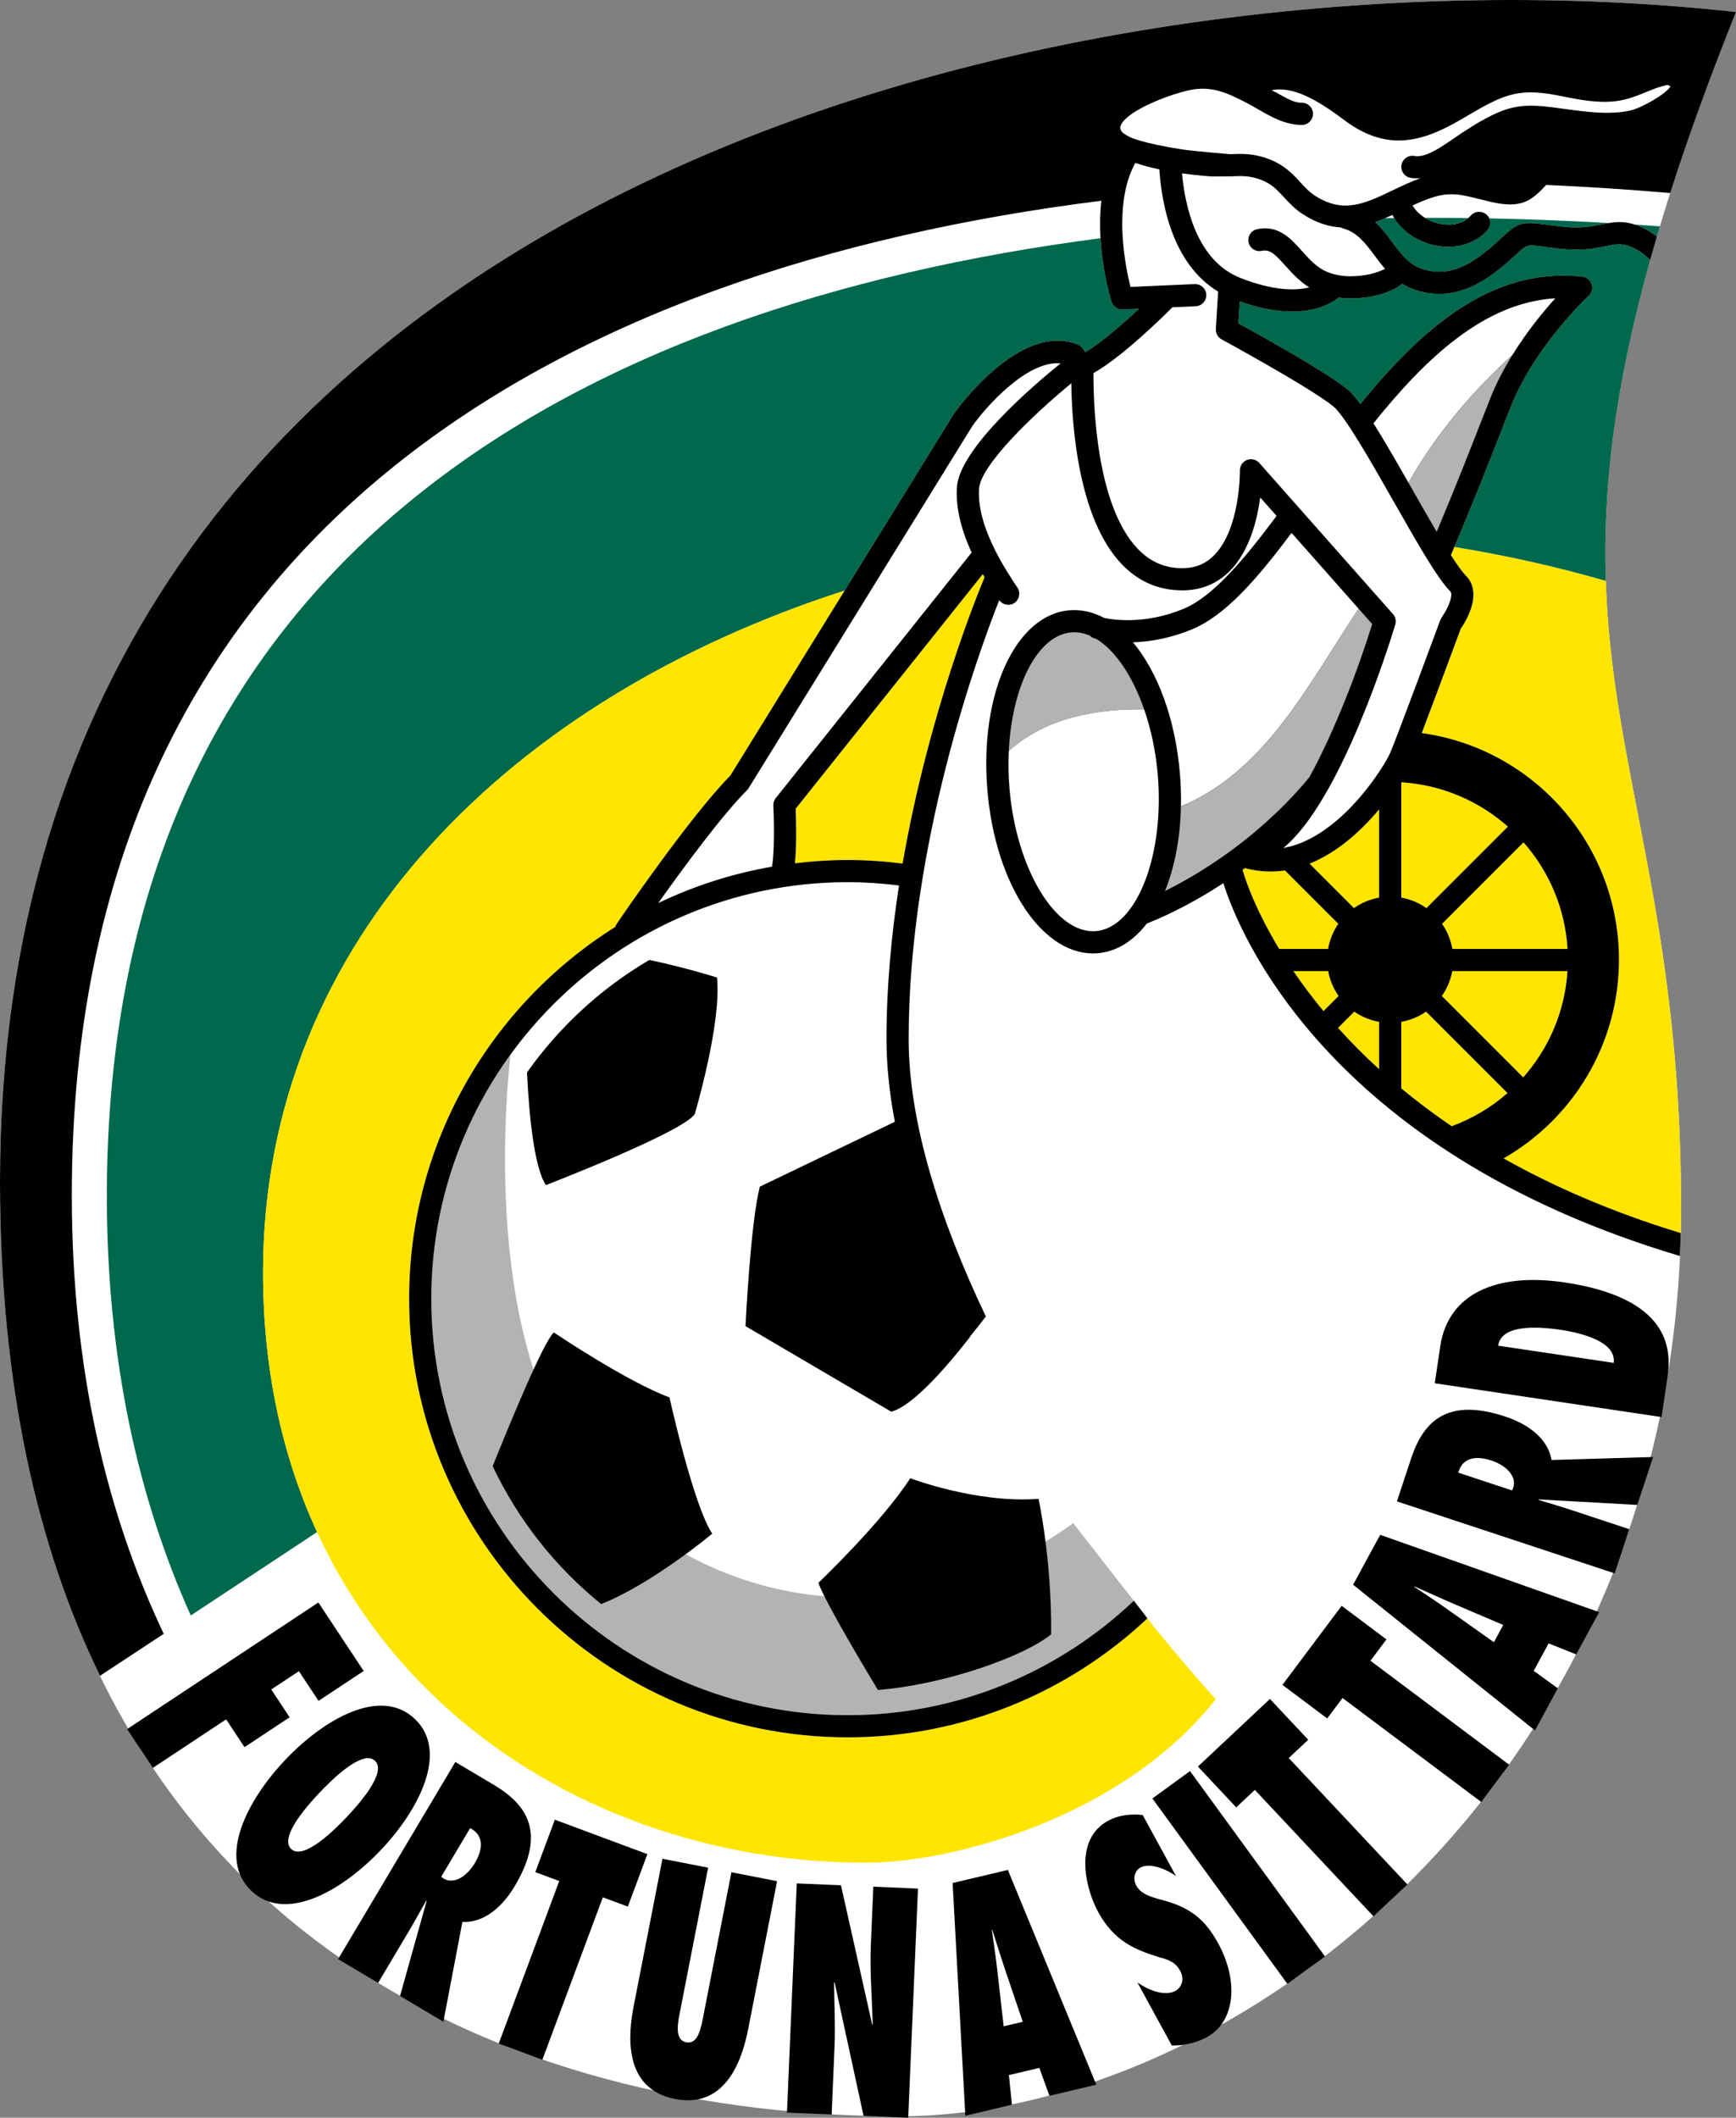 <?xml version="1.0" encoding="utf-8"?>
<!-- Generator: Adobe Illustrator 13.0.2, SVG Export Plug-In . SVG Version: 6.00 Build 14948)  -->
<!DOCTYPE svg PUBLIC "-//W3C//DTD SVG 1.0//EN" "http://www.w3.org/TR/2001/REC-SVG-20010904/DTD/svg10.dtd">
<svg version="1.0" id="Ebene_1" xmlns="http://www.w3.org/2000/svg" xmlns:xlink="http://www.w3.org/1999/xlink" x="0px" y="0px"
	 width="286.363" height="349.207" viewBox="0 0 432.409 527.302" enable-background="new 0 0 432.409 527.302"
	 xml:space="preserve">
<rect x="0" y="0" width="432.409" height="527.302" fill="#808080" stroke="none"/>
<path fill-rule="evenodd" clip-rule="evenodd" fill="#FFFFFF" d="M432.409,2.996C271.44-14.888,0,42.976,0,294.151
	c0,192.533,133.614,232.781,224.096,232.781c83.112,0,194.634-84.164,194.634-226.195C418.73,174.487,368.231,162.915,432.409,2.996
	L432.409,2.996z"/>
<path fill-rule="evenodd" clip-rule="evenodd" fill="#B1B3B4" d="M267.315,379.253c-43.746,31.576-93.004,19.143-119.209-10.23
	c-27.177-30.463-22.641-90.914-20.962-106.386c-12.393,17.077-19.715,38.054-19.715,60.724c0,57.176,46.521,103.699,103.701,103.699
	c27.592,0,52.676-10.857,71.276-28.488L267.315,379.253L267.315,379.253z"/>
<path fill-rule="evenodd" clip-rule="evenodd" fill="#FFE500" d="M320.064,216.731c-3.023,0.448-6.196,0.362-9.492-0.463
	c-0.152-0.037-0.293-0.094-0.434-0.155c-0.211,0.158-0.425,0.315-0.636,0.469c0.012,0.034,0.026,0.063,0.035,0.097
	c0.056,0.224,2.183,8.18,9.076,19.6h12.185c0.398-2.29,1.283-4.414,2.561-6.252L320.064,216.731L320.064,216.731z"/>
<path fill-rule="evenodd" clip-rule="evenodd" fill="#FFE500" d="M343.516,266.22v-11.783c-2.265-0.404-4.359-1.286-6.182-2.55
	l-4.049,4.052C336.321,259.31,339.71,262.758,343.516,266.22L343.516,266.22z"/>
<path fill-rule="evenodd" clip-rule="evenodd" fill="#FFE500" d="M399.971,144.633v0.003c-12.422-3.595-25.034-6.393-37.717-8.449
	c-0.287,0.672-0.577,1.348-0.864,2.024c1.515,2.367,2.821,4.204,3.782,5.165c0.853,0.85,1.834,2.342,1.834,4.696
	c0,1.844-0.604,4.216-2.35,7.219c0,0-0.519,0.807-0.82,1.276c-0.741,1.997-6.164,16.66-9.703,25.958
	c27.747,3.835,49.122,27.623,49.122,56.424c0,21.189-11.578,39.656-28.74,49.482c12.334,6.943,26.912,13.348,44.127,18.592h0.012
	c0.05-2.086,0.076-4.178,0.076-6.287C418.73,227.082,401.55,192.453,399.971,144.633L399.971,144.633z"/>
<path fill-rule="evenodd" clip-rule="evenodd" fill="#FFE500" d="M333.42,247.99c-1.28-1.819-2.183-3.918-2.599-6.188h-8.663
	c2.15,3.158,4.632,6.497,7.5,9.951L333.42,247.99L333.42,247.99z"/>
<path fill-rule="evenodd" clip-rule="evenodd" fill="#FFE500" d="M343.516,201.523c-4.365,5.232-10.301,10.696-17.326,13.523
	l11.063,11.064c1.84-1.298,3.967-2.202,6.264-2.613V201.523L343.516,201.523z"/>
<path fill-rule="evenodd" clip-rule="evenodd" fill="#FFE500" d="M349.036,223.499c2.303,0.41,4.43,1.315,6.267,2.61l20.288-20.287
	c-7.169-6.35-16.4-10.414-26.555-11.043V223.499L349.036,223.499z"/>
<path fill-rule="evenodd" clip-rule="evenodd" fill="#FFE500" d="M375.494,272.161l-20.276-20.275
	c-1.819,1.263-3.914,2.145-6.182,2.549v16.572c3.823,3.164,7.998,6.316,12.554,9.416
	C366.734,278.519,371.448,275.724,375.494,272.161L375.494,272.161z"/>
<path fill-rule="evenodd" clip-rule="evenodd" fill="#FFE500" d="M245.251,143.725c-0.155-0.256-0.302-0.507-0.457-0.773
	c-9.387,11.766-45.513,57.037-46.604,58.403c0.051,1.323,0.123,3.63,0.123,6.253c0,2.647-0.076,5.146-0.319,7.343
	c4.311-0.52,8.687-0.819,13.135-0.819c4.641,0,9.204,0.325,13.693,0.891c0,0.001,0,0.003,0,0.004
	C231.423,176.952,243.977,146.727,245.251,143.725L245.251,143.725z"/>
<path fill-rule="evenodd" clip-rule="evenodd" fill="#FFE500" d="M359.134,247.993l20.271,20.266
	c6.331-7.144,10.383-16.343,11.03-26.457h-28.702C361.317,244.073,360.417,246.173,359.134,247.993L359.134,247.993z"/>
<path fill-rule="evenodd" clip-rule="evenodd" fill="#FFE500" d="M379.487,209.734l-20.291,20.291
	c1.277,1.838,2.162,3.962,2.561,6.253h28.696C389.843,226.137,385.806,216.91,379.487,209.734L379.487,209.734z"/>
<path fill-rule="evenodd" clip-rule="evenodd" fill="#FFFFFF" d="M344.987,54.334c0.771-0.012,1.544-0.029,2.317-0.04
	c-0.161-0.256-0.334-0.507-0.478-0.771C346.22,53.804,345.608,54.072,344.987,54.334L344.987,54.334z"/>
<path fill-rule="evenodd" clip-rule="evenodd" fill="#00684C" d="M376.414,101.026l-2.396,6.089
	c-2.789,7.14-6.935,17.733-11.763,29.071c12.683,2.057,25.295,4.854,37.717,8.449c-0.729-22.09,1.884-47.013,11.051-79.881
	c-1.254-1.283-2.725-2.373-4.313-3.103c-2.619-1.204-4.066-0.902-6.703-0.354l-3.366,0.601c-4.289,0.56-7.579,0.123-11.385-0.381
	l-0.853-0.111c-4.058-0.536-4.058-0.536-6.58,1.786l-1.339,1.229c-6.19,5.602-13.84,10.917-23.654,7.872
	c-1.354-0.42-2.537-0.99-3.601-1.655c-0.489,0.437-1.154,0.981-2.317,1.513c-1.983,0.907-3.943,1.485-6.173,1.818
	c-2.707,0.406-5.063,0.422-7.307,0.117c-2.288,1.869-9.697,6.262-24.63,0.958c-0.12,1.964-0.258,4.226-0.334,5.452
	c5.13,2.817,21.565,11.953,27.041,16.333c0.967,0.775,2.083,2.052,3.346,3.763c15.167-18.678,32.66-34.216,55.289-31.715
	c1.072,0.119,1.983,0.854,2.317,1.882c0.34,1.027,0.047,2.158-0.75,2.892C395.58,73.774,382.428,86.028,376.414,101.026
	L376.414,101.026z"/>
<path fill-rule="evenodd" clip-rule="evenodd" fill="#00684C" d="M210.371,147.069c13.699-22.163,27.179-43.97,27.226-44.039
	c0.662-0.942,16.447-23.007,30.835-17.254c0.457,0.185,0.861,0.489,1.163,0.882l0.782,1.022c4.151-2.509,9.516-7.244,13.315-10.802
	l-4.078,0.18c-1.254,0.054-2.388-0.741-2.76-1.939c-0.167-0.536-2.238-7.358-2.736-15.806
	C144.457,76.165,26.616,138.465,26.616,297.802c0,40.67,7.79,75.217,20.899,104.443l31.465-20.777
	c-8.556-18.568-13.462-40.148-13.462-64.617C65.518,233.637,127.913,173.592,210.371,147.069L210.371,147.069z"/>
<path fill-rule="evenodd" clip-rule="evenodd" fill="#00684C" d="M409.015,56.634c1.301,0.598,2.537,1.368,3.691,2.253
	c0,0.003,0,0.006-0.006,0.009c0.255-0.851,0.486-1.682,0.744-2.543c-2.083-0.154-4.181-0.293-6.278-0.431
	C407.758,56.111,408.365,56.334,409.015,56.634L409.015,56.634z"/>
<path fill-rule="evenodd" clip-rule="evenodd" fill="#00684C" d="M365.662,54.291c-3.56-0.044-7.131-0.059-10.708-0.051
	c1.084,0.672,2.317,1.192,3.639,1.471C359.952,55.997,363.163,56.349,365.662,54.291L365.662,54.291z"/>
<path fill-rule="evenodd" clip-rule="evenodd" fill="#00684C" d="M346.792,60.302c2.25,3.023,4.192,5.635,7.676,6.715
	c6.744,2.095,12.199-1.16,18.308-6.691l1.307-1.195c4.09-3.771,4.916-4.009,11.048-3.201l0.85,0.114
	c3.703,0.489,6.378,0.844,9.946,0.379l2.959-0.533c0.63-0.13,1.248-0.253,1.878-0.359c-9.82-0.567-19.772-0.959-29.815-1.153
	c0.428,0.97,0.281,2.145-0.48,2.979c-3.108,3.416-7.972,4.821-13.014,3.756c-4.333-0.916-8.045-3.485-10.148-6.819
	c-0.773,0.01-1.547,0.028-2.317,0.04c-0.8,0.34-1.614,0.665-2.44,0.955C344.219,56.85,345.549,58.631,346.792,60.302L346.792,60.302
	z"/>
<path fill-rule="evenodd" clip-rule="evenodd" fill="#FFE500" d="M302.837,423.075c-6.287-6.744-17.098-20.021-17.033-20.121
	c-19.547,18.352-45.812,29.625-74.675,29.625c-60.226,0-109.223-48.996-109.223-109.219c0-38.977,20.533-73.226,51.334-92.561
	c0.073-0.23,0.17-0.456,0.308-0.667c0.729-1.119,18.227-26.739,28.365-37.022c1.501-2.429,15.085-24.406,28.458-46.042
	c-82.458,26.522-144.853,86.568-144.853,169.781c0,95.408,74.41,146.959,150.16,146.959
	C237.675,463.81,279.792,452.343,302.837,423.075L302.837,423.075z"/>
<path fill-rule="evenodd" clip-rule="evenodd" d="M403.255,238.95c0-28.802-21.375-52.589-49.122-56.424
	c3.539-9.299,8.962-23.962,9.703-25.958c0.302-0.469,0.82-1.276,0.82-1.276c1.746-3.003,2.35-5.375,2.35-7.219
	c0-2.354-0.981-3.847-1.834-4.696c-0.961-0.961-2.268-2.798-3.782-5.165c5.194-12.092,9.671-23.533,12.627-31.096l2.396-6.089
	c6.015-14.999,19.166-27.252,19.298-27.375c0.797-0.734,1.09-1.865,0.75-2.892c-0.334-1.028-1.245-1.764-2.317-1.882
	c-22.629-2.5-40.122,13.037-55.289,31.715c-1.263-1.711-2.379-2.988-3.346-3.763c-5.476-4.38-21.911-13.516-27.041-16.333
	c0.076-1.226,0.214-3.488,0.334-5.452c14.933,5.304,22.342,0.911,24.63-0.958c2.244,0.305,4.6,0.289,7.307-0.117
	c2.229-0.333,4.189-0.911,6.173-1.818c1.163-0.532,1.828-1.077,2.317-1.513c1.063,0.665,2.247,1.235,3.601,1.655
	c9.814,3.045,17.464-2.271,23.654-7.872l1.339-1.229c2.522-2.322,2.522-2.322,6.58-1.786l0.853,0.111
	c3.806,0.504,7.096,0.94,11.385,0.381l3.366-0.601c2.637-0.548,4.084-0.85,6.703,0.354c1.588,0.729,3.059,1.819,4.313,3.103
	c0.536-1.926,1.102-3.886,1.685-5.868c-1.154-0.885-2.391-1.655-3.691-2.253c-4.269-1.963-7.116-1.371-10.131-0.744l-2.959,0.533
	c-3.568,0.464-6.243,0.11-9.946-0.379l-0.85-0.114c-6.132-0.809-6.958-0.57-11.048,3.201l-1.307,1.195
	c-6.108,5.531-11.563,8.786-18.308,6.691c-3.483-1.08-5.426-3.691-7.676-6.715c-1.242-1.671-2.572-3.453-4.245-5.013
	c1.468-0.514,2.892-1.125,4.28-1.765c1.992,3.713,5.959,6.605,10.626,7.589c5.042,1.065,9.905-0.34,13.014-3.756
	c1.025-1.128,0.946-2.875-0.182-3.901c-1.128-1.027-2.877-0.945-3.902,0.185c-2.558,2.811-6.299,2.383-7.79,2.068
	c-2.941-0.621-5.487-2.379-6.759-4.55c1.559-0.718,3.144-1.399,4.749-1.929c4.576-1.512,7.444-0.784,11.792,0.316l2.971,0.725
	c7.585,1.734,10.09-0.224,13.778-4.228c10.459,0.47,20.786,1.15,30.905,2.021c4.359-13.642,9.75-28.553,16.38-45.07
	C271.44-14.888,0,42.976,0,294.151c0,51.059,9.406,91.389,24.901,123.111l15.883-10.447
	c-14.323-30.217-22.898-66.328-22.898-109.236c0-166.248,123.308-230.912,256.443-247.595c-1.409,12.192,2.3,24.409,2.525,25.135
	c0.372,1.198,1.506,1.994,2.76,1.939l4.078-0.18c-3.8,3.558-9.164,8.292-13.315,10.802l-0.782-1.022
	c-0.302-0.393-0.706-0.697-1.163-0.882c-14.388-5.752-30.173,16.313-30.835,17.254c-0.094,0.136-52.644,85.163-55.683,90.081
	c-10.138,10.283-27.636,35.903-28.365,37.022c-0.138,0.211-0.234,0.437-0.308,0.667c-30.801,19.334-51.334,53.584-51.334,92.561
	c0,60.223,48.998,109.219,109.223,109.219c28.863,0,55.128-11.273,74.675-29.625c-1.125-1.441-2.259-2.924-3.398-4.424l0.018,0.023
	c-18.601,17.643-43.693,28.506-71.294,28.506c-57.18,0-103.701-46.523-103.701-103.699c0-57.185,46.521-103.704,103.701-103.704
	c4.336,0,8.602,0.299,12.797,0.819c-1.893,12.246-3.12,25.181-3.12,38.203c0,6.625,0.741,13.541,2.077,20.637l-33.639,16.16
	c-2.367,9.469-3.551,34.717-3.551,34.717l36.296,21.305c5.35-1.395,13.708-11.01,19.676-18.674
	c-0.021-0.041-0.038-0.082-0.062-0.117c-0.12-0.252-0.094-0.211,0.035,0.053c1.433-1.77,2.769-3.463,3.92-4.963
	c-11.35-23.801-19.23-48.17-19.23-69.117c0-48.467,17.259-95.836,22.556-109.238c0.867,1.203,2.528,1.518,3.771,0.691
	c1.266-0.847,1.611-2.562,0.765-3.831c-3.035-4.554-10.146-15.221-9.563-24.596c0.366-5.834,13.339-18.349,22.983-26.268
	c0.132,10.225,1.67,33.668,12.565,45.038c4.148,4.327,9.226,6.52,15.094,6.52c4.69,0,8.689-1.646,11.886-4.896
	c4.878-4.964,6.768-12.678,7.509-18.245c1.037,1.176,2.446,2.767,4.075,4.607c-8.115,10.866-15.853,20.093-23.145,23.118
	c-9.519,3.948-17.385,2.789-19.825,2.269c-2.739-1.462-5.634-2.143-8.599-1.9c-13.447,1.107-22.438,20.728-20.473,44.67
	c1.975,23.941,14.051,41.829,27.501,40.723c4.72-0.388,8.886-3.064,12.229-7.402c2.59-0.993,9.973-4.081,19.061-10.047
	c3.46,11.098,24.87,66.359,113.716,92.843c0.088-1.898,0.161-3.797,0.208-5.713c-17.215-5.244-31.793-11.648-44.127-18.592
	C391.677,278.606,403.255,260.139,403.255,238.95L403.255,238.95z M244.794,142.952c0.155,0.267,0.302,0.517,0.457,0.773
	c-1.274,3.001-13.828,33.227-20.429,71.303c0-0.001,0-0.003,0-0.004c-4.489-0.565-9.053-0.891-13.693-0.891
	c-4.449,0-8.824,0.299-13.135,0.819c0.243-2.197,0.319-4.696,0.319-7.343c0-2.624-0.072-4.931-0.123-6.253
	C199.282,199.988,235.408,154.717,244.794,142.952L244.794,142.952z M379.405,268.259l-20.271-20.266
	c1.283-1.819,2.183-3.92,2.599-6.19h28.702C389.788,251.916,385.736,261.115,379.405,268.259L379.405,268.259z M390.453,236.278
	h-28.696c-0.398-2.291-1.283-4.415-2.561-6.253l20.291-20.291C385.806,216.91,389.843,226.137,390.453,236.278L390.453,236.278z
	 M349.036,194.779c10.154,0.63,19.386,4.693,26.555,11.043l-20.288,20.287c-1.837-1.295-3.964-2.2-6.267-2.61V194.779
	L349.036,194.779z M309.538,216.679c-0.009-0.034-0.023-0.063-0.035-0.097c0.211-0.154,0.425-0.311,0.636-0.469
	c0.141,0.062,0.281,0.119,0.434,0.155c3.296,0.825,6.469,0.911,9.492,0.463l13.295,13.295c-1.277,1.838-2.162,3.962-2.561,6.252
	h-12.185C311.72,224.858,309.593,216.903,309.538,216.679L309.538,216.679z M322.159,241.802h8.663
	c0.416,2.269,1.318,4.368,2.599,6.188l-3.762,3.763C326.791,248.299,324.309,244.96,322.159,241.802L322.159,241.802z
	 M343.516,266.22c-3.806-3.461-7.195-6.91-10.23-10.282l4.049-4.052c1.822,1.264,3.917,2.146,6.182,2.55V266.22L343.516,266.22z
	 M343.516,223.498c-2.297,0.412-4.424,1.315-6.264,2.613l-11.063-11.064c7.025-2.827,12.961-8.291,17.326-13.523V223.498
	L343.516,223.498z M349.036,271.007v-16.572c2.268-0.404,4.362-1.286,6.182-2.549l20.276,20.275
	c-4.046,3.563-8.76,6.357-13.904,8.262C357.034,277.323,352.859,274.171,349.036,271.007L349.036,271.007z"/>
<path fill-rule="evenodd" clip-rule="evenodd" d="M166.756,347.946c-10.654-3.943-28.802-16.172-28.802-16.172
	c-2.549,2.262-10.786,22.207-15.233,33.287c6.331,13.395,15.614,25.113,27.013,34.33c12.549-4.91,27.674-17.514,27.674-17.514
	C172.674,374.776,166.756,347.946,166.756,347.946L166.756,347.946z"/>
<path fill-rule="evenodd" clip-rule="evenodd" d="M258.681,373.2c-15.387,1.184-31.957-5.133-31.957-5.133
	c-7.102,11.051-22.882,26.045-22.882,26.045c1.973,5.52,14.829,26.672,14.829,26.672c15.709-1.201,35.777-7.939,43.148-13.84
	C261.998,388.235,258.681,373.2,258.681,373.2L258.681,373.2z"/>
<path fill-rule="evenodd" clip-rule="evenodd" d="M173.067,277.329c0,0,6.709-22.49,5.525-33.932c0,0-7.863-2.5-16.853-4.377
	c-12.051,7.074-22.444,16.652-30.479,28.025c0.549,11.021,1.816,23.678,4.721,28.037
	C135.981,295.083,170.701,281.671,173.067,277.329L173.067,277.329z"/>
<polygon fill-rule="evenodd" clip-rule="evenodd" points="31.67,430.528 79.299,399.005 90.586,416.062 79.342,423.503 
	74.452,416.114 67.566,420.667 72.144,427.587 60.899,435.028 56.322,428.108 38.065,440.196 31.67,430.528 "/>
<path fill-rule="evenodd" clip-rule="evenodd" d="M103.323,427.997c8.522,8.104,1.104,22.582-8.5,32.684
	s-23.692,18.24-32.216,10.131c-8.521-8.104-1.103-22.582,8.502-32.684C80.713,428.032,94.8,419.894,103.323,427.997L103.323,427.997
	z M72.524,460.382c3.171,3.018,11.281-5.268,13.734-7.846s10.315-11.098,7.146-14.109c-3.17-3.018-11.281,5.268-13.733,7.846
	C77.218,448.856,69.356,457.37,72.524,460.382L72.524,460.382z"/>
<path fill-rule="evenodd" clip-rule="evenodd" d="M99.643,496.985l6.645-23.725l-0.174,0.07c-1.384,2.438-2.72,4.904-4.154,7.313
	l-7.783,13.09l-9.962-5.93l29.202-49.084l9.62,5.719c8.643,5.145,12.877,12.246,5.172,25.201c-3.215,5.408-7.838,9.176-13.034,8.906
	l-4.739,24.855L99.643,496.985L99.643,496.985z M110.496,467.741c2.635,1.57,5.873-0.645,7.77-3.838
	c2.556-4.295,1.688-7.283-1.163-8.713l-7.203,12.111L110.496,467.741L110.496,467.741z"/>
<polygon fill-rule="evenodd" clip-rule="evenodd" points="124.226,508.833 139.295,468.368 133.332,466.147 138.198,453.087 
	161.25,461.671 156.385,474.731 150.157,472.417 135.086,512.876 124.226,508.833 "/>
<path fill-rule="evenodd" clip-rule="evenodd" d="M193.556,468.397l-7.16,36.656c-1.321,6.762-5.095,20.15-18.253,17.578
	s-11.616-16.395-10.295-23.156l7.16-36.656l11.376,2.221l-6.885,35.244c-0.29,1.488-0.724,3.41-0.68,4.957
	c0.029,1.629,0.521,2.959,2.083,3.264c1.617,0.316,2.574-0.732,3.144-2.162c0.64-1.494,0.962-3.439,1.238-4.852l6.898-35.314
	L193.556,468.397L193.556,468.397z"/>
<path fill-rule="evenodd" clip-rule="evenodd" d="M198.461,468.954l11.011,0.469l7.787,34.752l0.12-0.146
	c-0.173-6.604-0.747-13.148-0.466-19.734l0.618-14.525l11.125,0.475l-2.435,57.059l-11.123-0.475l-7.225-33.287l-0.12,0.146
	c0.054,5.385,0.34,10.705,0.111,16.078l-0.713,16.729l-11.127-0.475L198.461,468.954L198.461,468.954z"/>
<path fill-rule="evenodd" clip-rule="evenodd" d="M261.4,521.835l-2.525-6.949l-7.573,1.793l0.756,7.371l-11.607,2.754
	l-3.173-57.949l13.767-3.258l22.022,53.473L261.4,521.835L261.4,521.835z M254.752,503.407l-4.274-12.615
	c-1.151-3.387-2.212-6.867-3.311-10.266l-0.108,0.023c0.489,3.545,1.049,7.148,1.43,10.717l1.509,13.266L254.752,503.407
	L254.752,503.407z"/>
<path fill-rule="evenodd" clip-rule="evenodd" d="M283.317,493.628c2.918,2.033,6.891,3.492,9.48,2.074
	c1.397-0.762,2.376-2.76,1.178-4.957c-0.653-1.195-1.424-1.898-2.32-2.355c-0.85-0.486-1.775-0.756-2.748-1.002
	c-3.12-0.973-5.918-1.945-8.52-3.633c-2.52-1.646-4.84-4.008-6.838-7.664c-3.193-5.848-6.208-18.012,2.47-22.752
	c2.443-1.33,5.631-1.775,8.607-1.418l8.314,15.229c-2.578-1.875-6.583-3.398-8.924-2.121c-1.198,0.65-2.027,2.572-0.973,4.5
	c0.577,1.066,1.535,1.752,2.52,2.25s2.098,0.756,2.968,1.055c3.234,0.826,5.947,1.758,8.329,3.393
	c2.429,1.611,4.532,3.914,6.601,7.705c5.077,9.311,4.257,19.424-2.824,23.285c-2.593,1.418-5.634,2.127-8.754,2.104L283.317,493.628
	L283.317,493.628z"/>
<polygon fill-rule="evenodd" clip-rule="evenodd" points="320.673,493.974 287.043,447.808 296.413,440.981 330.04,487.147 
	320.673,493.974 "/>
<polygon fill-rule="evenodd" clip-rule="evenodd" points="342.11,477.151 312.558,445.669 307.92,450.022 298.381,439.862 
	316.32,423.028 325.856,433.188 321.01,437.741 350.562,469.224 342.11,477.151 "/>
<polygon fill-rule="evenodd" clip-rule="evenodd" points="368.96,448.681 334.405,422.794 330.59,427.886 319.437,419.524 
	334.185,399.837 345.338,408.198 341.354,413.513 375.91,439.405 368.96,448.681 "/>
<path fill-rule="evenodd" clip-rule="evenodd" d="M392.603,411.942l-6.867-2.754l-3.712,6.838l6,4.354l-5.689,10.488l-45.299-36.281
	l6.747-12.428l54.539,19.248L392.603,411.942L392.603,411.942z M374.433,404.606l-12.246-5.227c-3.293-1.395-6.595-2.93-9.858-4.377
	l-0.059,0.1c2.971,1.992,6.026,3.979,8.938,6.076l10.893,7.723L374.433,404.606L374.433,404.606z"/>
<path fill-rule="evenodd" clip-rule="evenodd" d="M407.817,374.712l-24.598-1.371l0.108,0.158c2.681,0.826,5.376,1.594,8.036,2.473
	l14.458,4.781l-3.639,11.004l-54.231-17.924l3.516-10.629c3.155-9.545,9.179-15.217,23.49-10.488
	c5.971,1.975,10.652,5.678,11.508,10.811l25.295-0.738L407.817,374.712L407.817,374.712z M376.923,370.423
	c0.964-2.912-1.898-5.596-5.426-6.762c-4.746-1.564-7.471-0.076-8.253,3.018l13.377,4.424L376.923,370.423L376.923,370.423z"/>
<path fill-rule="evenodd" clip-rule="evenodd" d="M357.374,344.425l1.371-9.217c1.942-13.037,13.928-18.434,31.011-15.891
	c26.071,3.891,26.637,16.553,25.6,23.52l-1.491,10.002L357.374,344.425L357.374,344.425z M401.937,339.345
	c0.7-5.238-7.854-7.43-13.175-8.221c-6.144-0.92-14.818-1.289-15.598,3.938L401.937,339.345L401.937,339.345z"/>
<path fill-rule="evenodd" clip-rule="evenodd" fill="#FFFFFF" d="M338.413,151.568c-4.066-4.598-10.966-12.394-16.705-18.879
	c-8.537,11.379-16.415,20.53-24.768,23.996c-5.593,2.317-10.673,3.107-14.742,3.242c6.123,7.307,10.573,19.028,11.704,32.748
	c0.229,2.773,0.308,5.487,0.249,8.121C315.318,191.973,325.923,170.284,338.413,151.568L338.413,151.568z"/>
<path fill-rule="evenodd" clip-rule="evenodd" fill="#B1B3B4" d="M338.413,151.568c-12.489,18.716-23.095,40.405-44.262,49.228
	c-0.17,7.95-1.582,15.173-3.97,21.062c8.361-4.165,22.494-12.633,34.831-26.978c0.381-0.441,0.75-0.902,1.125-1.358
	c6.22-11.284,12.064-26.558,15.653-38.134C341.427,154.974,340.182,153.57,338.413,151.568L338.413,151.568z"/>
<path fill-rule="evenodd" clip-rule="evenodd" fill="#FFFFFF" d="M342.101,105.397c2.461,3.886,5.358,8.887,8.736,14.811
	c6.935-12.303,15.844-22.63,25.884-31.828c3.624-5.864,7.667-10.775,10.685-14.104C369.731,75.311,355.112,89.192,342.101,105.397
	L342.101,105.397z"/>
<path fill-rule="evenodd" clip-rule="evenodd" fill="#B1B3B4" d="M350.837,120.208c0.357,0.627,0.715,1.255,1.084,1.904
	c2.004,3.526,4.034,7.094,5.93,10.307c4.506-10.657,8.376-20.549,11.021-27.316l2.417-6.132c1.506-3.763,3.404-7.321,5.432-10.591
	C366.681,97.578,357.772,107.905,350.837,120.208L350.837,120.208z"/>
<path fill-rule="evenodd" clip-rule="evenodd" fill="#B1B3B4" d="M284.996,176.649c-2.883-8.326-7.204-14.735-11.979-17.59
	c-0.237-0.06-0.407-0.108-0.451-0.123c-0.437-0.136-0.806-0.379-1.107-0.681c-1.512-0.642-3.056-0.926-4.603-0.798
	c-8.461,0.696-14.813,13.453-15.583,29.55C260.436,178.714,273.057,176.445,284.996,176.649L284.996,176.649z"/>
<path fill-rule="evenodd" clip-rule="evenodd" fill="#FFFFFF" d="M284.996,176.649c-11.938-0.204-24.56,2.065-33.724,10.358
	c-0.141,2.959-0.094,6.029,0.161,9.16c1.661,20.161,11.525,36.497,21.542,35.672c9.032-0.743,15.662-15.231,15.662-32.854
	c0-1.92-0.076-3.877-0.24-5.858C287.908,187.187,286.704,181.583,284.996,176.649L284.996,176.649z"/>
<path fill-rule="evenodd" clip-rule="evenodd" fill="#FFFFFF" d="M332.061,101.144c2.9,2.32,9.645,14.174,15.059,23.7
	c5.871,10.317,10.937,19.228,14.147,22.438c0.51,0.508,0.199,2.514-1.386,5.228l-0.773,1.217c-0.108,0.166-0.29,0.48-0.357,0.665
	c-0.105,0.287-10.644,28.79-12.472,33.059c-1.389,3.233-12.372,21.189-26.631,23.704c14.268-11.667,26.399-50.694,27.888-55.633
	c0.278-0.917,0.059-1.91-0.574-2.628l-33.293-37.623c-0.765-0.866-1.989-1.162-3.067-0.744c-1.075,0.417-1.778,1.462-1.764,2.618
	c0.006,0.144,0.144,14.452-6.401,21.092c-2.145,2.178-4.74,3.237-7.937,3.237c-4.365,0-7.995-1.576-11.101-4.816
	c-10.424-10.869-11.077-36.256-11.033-43.758c7.23-4.065,17.666-14.385,19.658-16.39l5.798-0.255
	c1.526-0.067,2.707-1.356,2.64-2.881c-0.067-1.523-1.356-2.704-2.883-2.637c0,0-12.574,0.555-15.993,0.706
	c-0.762-3.05-2.054-9.182-2.054-15.82c0-5.174,0.803-10.613,3.255-15.059c1.91,0.649,3.961,1.179,5.985,1.611
	c0.524,8.123,3.088,23.457,14.646,30.429l-0.568,9.306c-0.064,1.071,0.498,2.083,1.441,2.596
	C304.504,84.623,326.058,96.345,332.061,101.144L332.061,101.144z"/>
<path fill-rule="evenodd" clip-rule="evenodd" fill="#FFFFFF" d="M344.615,67.128c-1.497,0.686-2.991,1.124-4.693,1.377
	c-3.36,0.505-5.997,0.347-8.549-0.505c-3.018-1.009-4.822-3.006-7.113-5.534l-0.369-0.41c-2.323-2.585-5.508-6.127-10.772-4.992
	c-1.488,0.321-2.44,1.79-2.118,3.281s1.79,2.439,3.284,2.117c1.928-0.415,3.158,0.684,5.502,3.289l0.381,0.423
	c1.734,1.919,3.527,3.873,5.936,5.385c-3.278,0.816-8.748,0.948-17.121-2.342c-10.972-4.308-13.84-18.029-14.566-26.054
	c4.022,0.573,7.122,0.757,7.471,0.776c0.006,0,4.717-0.029,4.717-0.029c2.584-0.113,4.629-0.202,7.377,0.816
	c2.733,1.015,4.166,2.571,5.818,4.371c1.266,1.378,2.701,2.944,4.787,4.286c3.322,2.147,6.451,3.076,9.419,3.258
	c0.176,0.097,0.363,0.18,0.565,0.239c3.557,1.028,5.517,3.667,7.793,6.721c0.814,1.094,1.673,2.232,2.634,3.333
	C344.884,66.995,344.764,67.06,344.615,67.128L344.615,67.128z"/>
<path fill-rule="evenodd" clip-rule="evenodd" fill="#FFFFFF" d="M281.389,34.104c-1.187-0.577-1.995-1.167-2.229-1.746
	c-0.161-0.387-0.199-0.766,0.105-1.359c1.726-3.36,10.755-7.074,16.603-8.464c5.848-1.389,9.876,0.656,14.537,3.022
	c3.984,2.021,8.508,5.593,13.901,5.549c1.526-0.013,2.754-1.258,2.739-2.785c-0.012-1.525-1.257-2.752-2.783-2.739
	c-2.593,0.021-5.3-2.15-7.559-3.122c5.238-1.056,11.159,2.197,18.105,7.421c10.491,7.893,19.236,5.646,29.145-0.157l0.39-0.23
	c9.615-5.634,13.216-7.74,23.426-5.786l1.693,0.333c3.984,0.792,8.499,1.692,13.022,1.144c2.886-0.352,5.347-1.362,7.729-2.342
	c1.752-0.721,3.422-1.361,5.13-1.715c0.354,0.151,0.595,0.278,0.75,0.378c-0.955,1.768-7.075,5.333-9.958,5.988
	c-5.147,1.166-11.01,0.366-16.673-0.407l-2.871-0.382c-8.355-1.066-11.713-0.021-18.911,4.135l-3.671,2.336
	c-3.759,2.49-8.432,6.259-11.704,5.656c-1.497-0.277-2.941,0.715-3.214,2.215c-0.278,1.5,0.715,2.94,2.212,3.217
	c0.841,0.157,1.69,0.168,2.54,0.089c-2.449,0.888-4.749,1.975-6.973,3.042c-6.85,3.29-12.261,5.887-19.292,1.348
	c-1.488-0.959-2.569-2.136-3.715-3.384c-1.866-2.032-3.981-4.334-7.963-5.811c-3.797-1.408-6.721-1.28-9.542-1.156
	c0,0-9.29-0.788-11.722-1.162C284.155,35.617,281.389,34.104,281.389,34.104L281.389,34.104z"/>
<path fill-rule="evenodd" clip-rule="evenodd" fill="#FFFFFF" d="M238.346,121.358c-0.349,5.575,1.406,11.275,3.668,16.219
	l-48.785,61.14c-0.419,0.523-0.631,1.182-0.599,1.853c0.154,3.24,0.356,11.019-0.333,15.221c-9.967,1.74-19.482,4.809-28.333,9.063
	c6.16-8.666,15.854-21.848,22.103-28.099c0.151-0.151,0.286-0.319,0.397-0.501l55.734-90.18
	c3.437-4.847,13.676-16.387,21.984-15.601C257.169,96.14,238.947,111.748,238.346,121.358L238.346,121.358z"/>
</svg>
